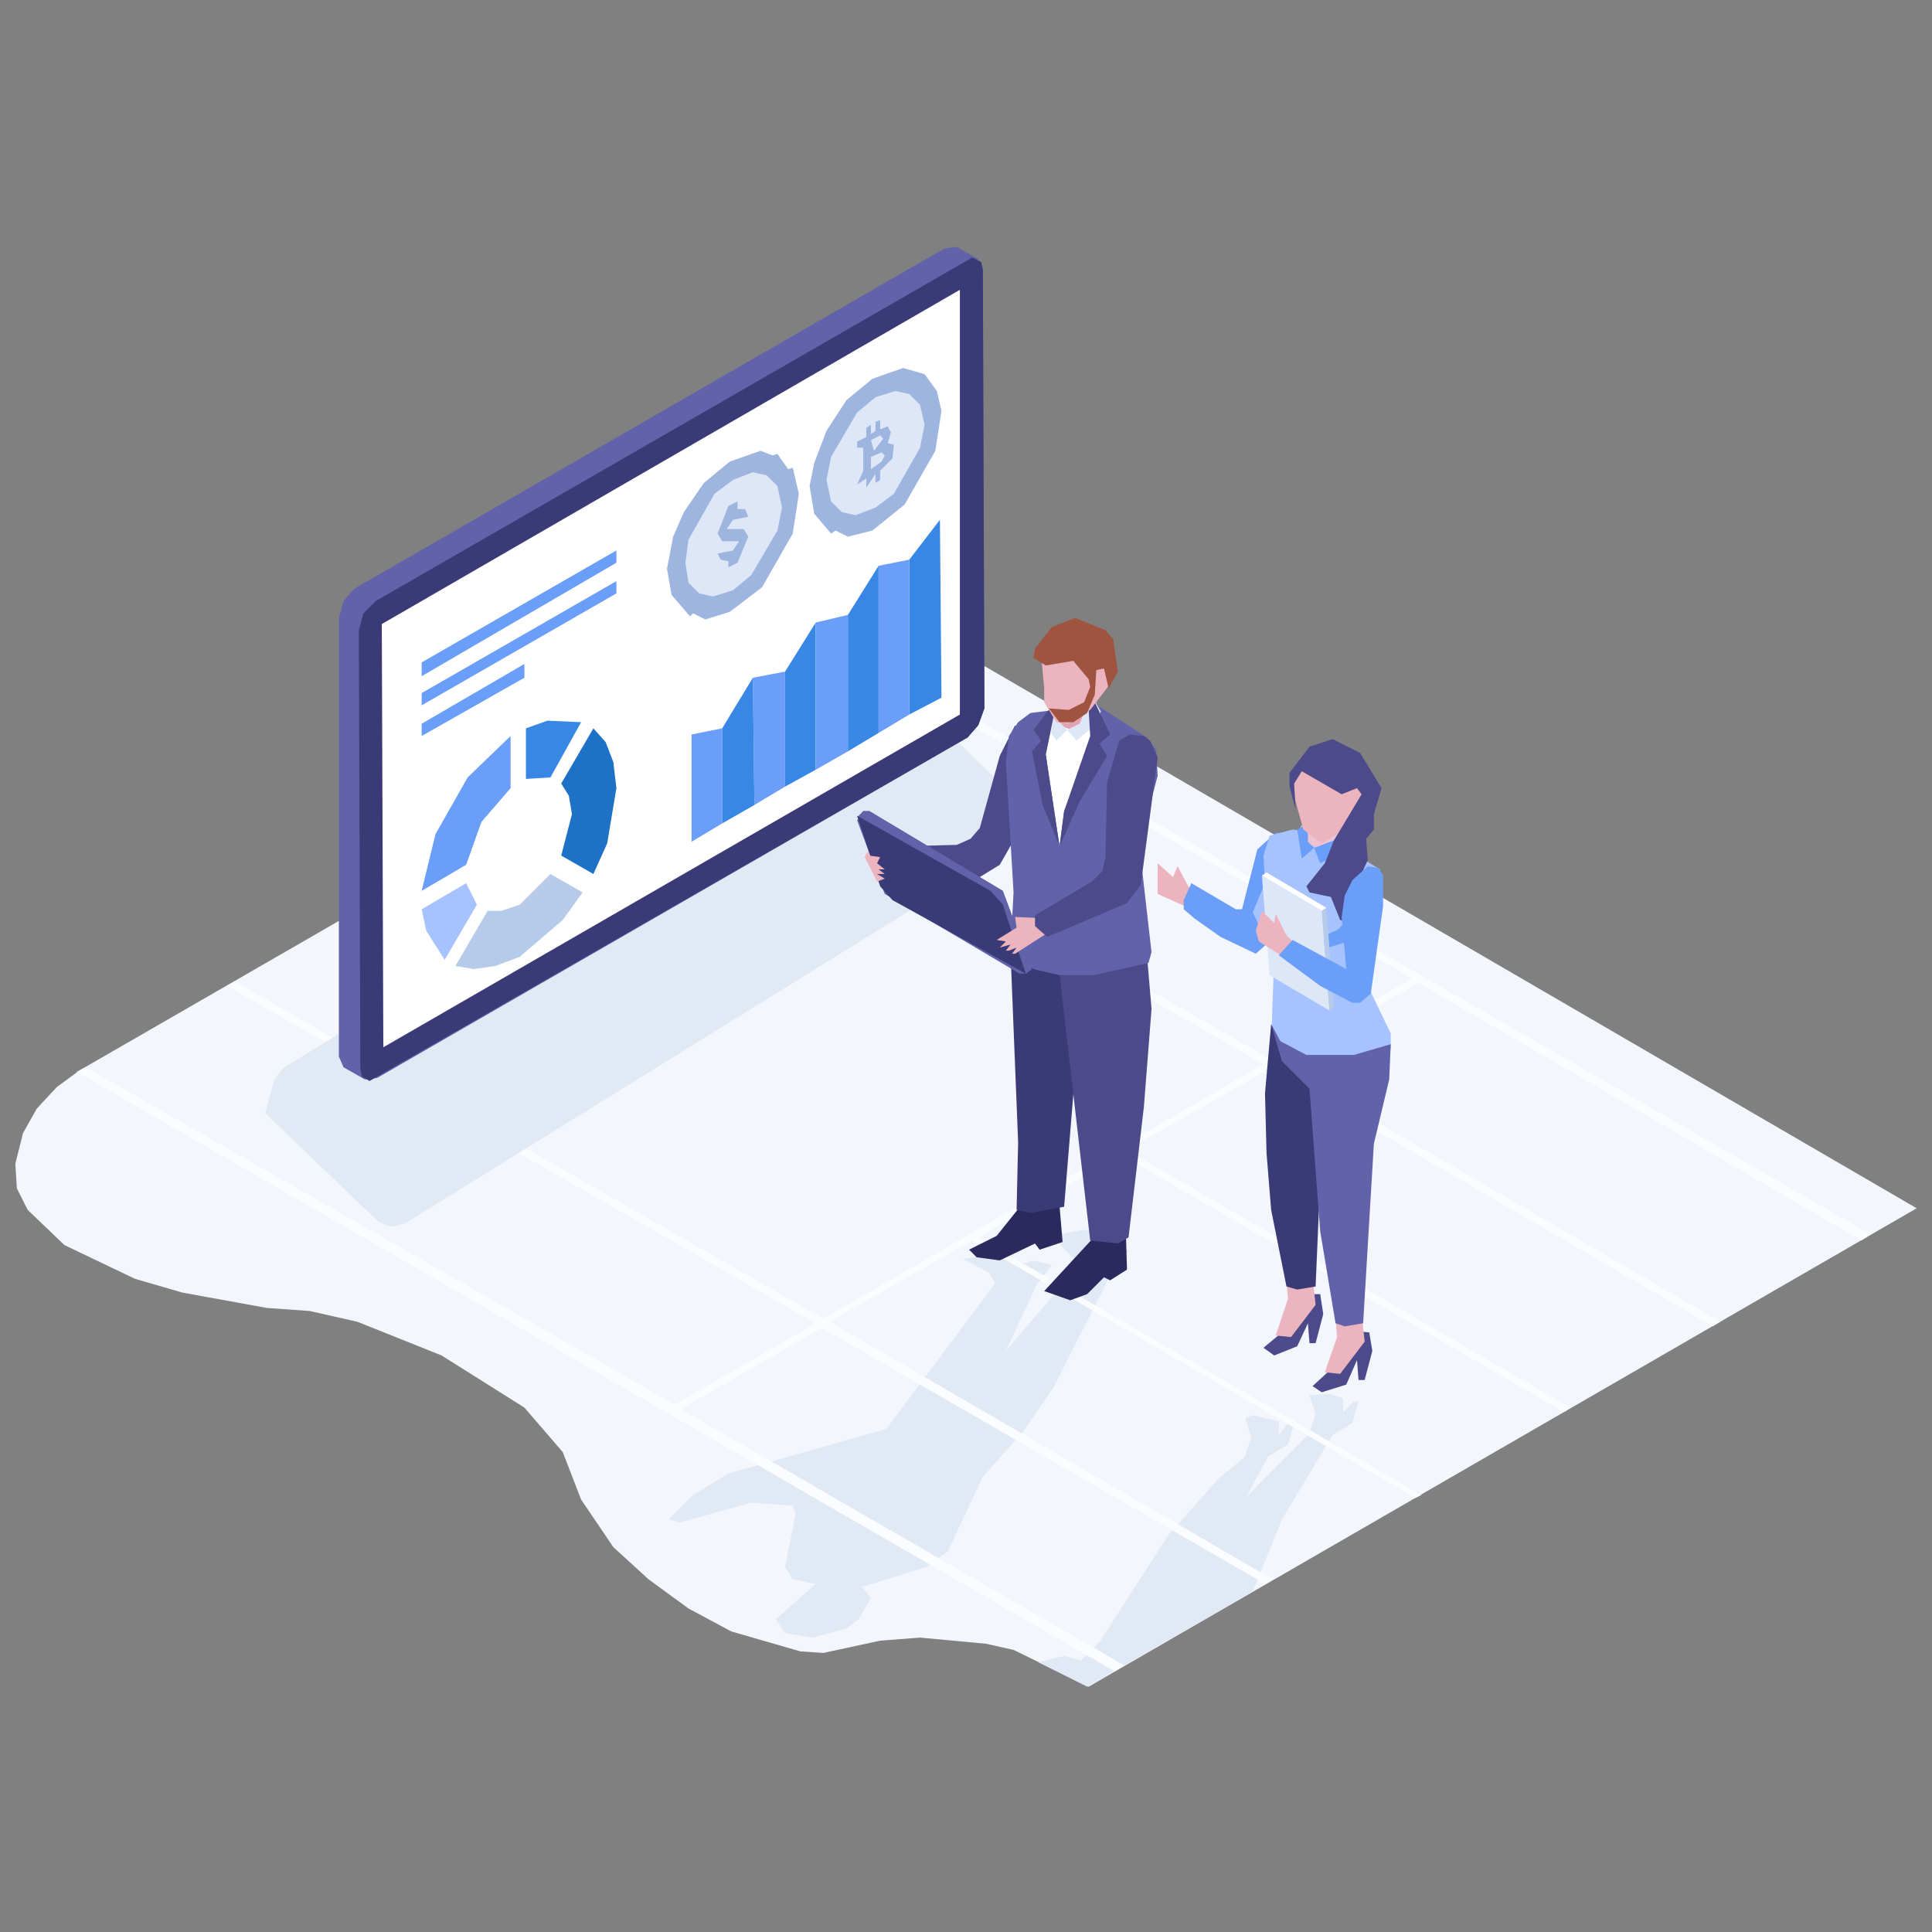 <?xml version="1.0" standalone="no"?><!DOCTYPE svg PUBLIC "-//W3C//DTD SVG 1.1//EN" "http://www.w3.org/Graphics/SVG/1.1/DTD/svg11.dtd"><svg height="126" node-id="1" sillyvg="true" template-height="126" template-width="126" version="1.1" viewBox="0 0 126 126" width="126" xmlns="http://www.w3.org/2000/svg" xmlns:xlink="http://www.w3.org/1999/xlink"><rect x="0" y="0" width="126" height="126" fill="#808080" stroke="none"/><defs node-id="146"></defs><path d="M 20.20 85.50 L 23.30 86.20 L 28.80 88.40 L 34.20 91.80 L 36.70 94.70 L 37.90 97.80 L 40.00 100.90 L 42.30 103.00 L 44.90 104.90 L 47.70 106.40 L 52.20 107.70 L 53.70 107.80 L 57.40 107.00 L 60.00 106.80 L 64.30 107.20 L 66.10 107.60 L 71.00 110.00 L 125.00 78.80 L 57.60 39.60 L 5.20 69.80 L 3.70 70.90 L 2.40 72.30 L 1.50 73.90 L 1.00 75.90 L 1.10 77.50 L 1.80 78.90 L 4.20 81.20 L 8.80 83.40 L 11.90 84.30 L 17.40 85.30 L 20.20 85.50 Z" fill="#f3f6fd" fill-rule="nonzero" node-id="150" stroke="none" target-height="70.4" target-width="124" target-x="1" target-y="39.6"></path><g node-id="501"><path d="M 70.90 110.00 L 81.70 103.80 L 83.60 99.10 L 86.90 93.60 L 88.20 92.80 L 88.60 91.40 L 88.30 91.40 L 87.60 92.10 L 87.60 91.20 L 86.70 90.90 L 85.40 91.00 L 85.80 92.20 L 85.40 93.50 L 81.30 97.60 L 82.70 95.00 L 84.00 94.20 L 84.40 92.80 L 84.00 92.80 L 83.40 93.60 L 83.40 92.70 L 81.70 92.30 L 81.20 92.50 L 81.60 93.70 L 81.20 95.00 L 79.50 96.40 L 76.20 100.10 L 71.70 107.10 L 70.50 108.30 L 69.40 108.00 L 67.70 108.40 L 70.90 110.00 Z" fill="#e1e9f4" fill-rule="nonzero" group-id="1" node-id="154" stroke="none" target-height="19.1" target-width="20.9" target-x="67.7" target-y="90.9"></path></g><path d="M 66.70 93.40 L 68.70 90.50 L 72.70 82.60 L 73.60 81.60 L 72.80 81.00 L 72.30 81.10 L 71.60 80.40 L 70.70 80.20 L 69.10 80.50 L 68.70 80.70 L 70.40 82.50 L 65.60 88.10 L 67.60 83.80 L 68.60 82.50 L 67.30 82.20 L 66.90 82.40 L 65.00 81.80 L 62.80 82.10 L 64.50 83.00 L 64.90 83.70 L 57.80 93.20 L 47.50 96.10 L 45.20 97.50 L 43.60 99.10 L 44.30 99.30 L 49.00 98.00 L 51.70 98.20 L 51.90 98.70 L 51.20 102.20 L 51.70 103.00 L 53.20 103.30 L 50.60 105.60 L 51.20 106.50 L 53.00 106.80 L 55.20 106.20 L 56.00 105.60 L 56.80 104.20 L 56.20 103.50 L 60.40 102.20 L 61.80 101.20 L 64.10 96.30 L 66.70 93.40 Z" fill="#e1e9f4" fill-rule="nonzero" node-id="157" stroke="none" target-height="26.6" target-width="30" target-x="43.6" target-y="80.2"></path><path d="M 5.60 69.60 L 44.00 91.60 L 53.20 86.30 L 14.80 64.30 L 15.30 64.00 L 53.70 86.00 L 82.40 69.40 L 44.00 47.40 L 44.50 47.10 L 82.90 69.10 L 92.10 63.80 L 53.70 41.80 L 54.30 41.50 L 122.00 80.50 L 121.40 80.90 L 92.50 64.10 L 83.30 69.40 L 112.20 86.20 L 111.70 86.50 L 82.80 69.70 L 73.50 75.00 L 102.40 91.80 L 102.00 92.10 L 73.10 75.30 L 63.80 80.70 L 92.70 97.50 L 92.30 97.70 L 63.40 80.90 L 54.10 86.20 L 83.00 103.00 L 82.50 103.30 L 53.60 86.60 L 44.40 91.90 L 73.30 108.60 L 72.70 109.00 L 5.00 69.90 Z" fill="#fafcff" fill-rule="nonzero" node-id="159" stroke="none" target-height="67.5" target-width="117" target-x="5" target-y="41.5"></path><path d="M 66.80 52.60 L 66.20 54.80 L 65.60 55.50 L 26.40 79.80 L 25.50 80.00 L 24.70 79.70 L 17.30 72.60 L 17.90 70.40 L 18.40 69.70 L 58.20 45.20 L 59.40 45.40 L 66.80 52.60 Z" fill="#e1e9f4" fill-rule="nonzero" node-id="161" stroke="none" target-height="34.8" target-width="49.5" target-x="17.3" target-y="45.2"></path><g node-id="502"><g node-id="505"><g node-id="514"><g node-id="542"><g node-id="553"><g node-id="562"><path d="M 64.20 46.20 L 63.80 47.30 L 63.10 48.10 L 24.60 70.30 L 23.80 70.40 L 22.40 69.60 L 22.10 68.90 L 22.10 40.30 L 22.40 39.20 L 23.10 38.40 L 61.60 16.20 L 62.40 16.10 L 63.80 16.90 L 64.10 17.60 L 64.20 46.20 Z" fill="#6262aa" fill-rule="nonzero" group-id="2,5,14,42,53,62" node-id="175" stroke="none" target-height="54.3" target-width="42.1" target-x="22.1" target-y="16.1"></path></g><path d="M 23.40 41.10 L 23.50 69.70 L 23.60 70.20 L 24.10 70.50 L 63.10 48.10 L 63.80 47.30 L 64.20 46.20 L 64.10 17.60 L 64.00 17.10 L 63.40 16.80 L 24.50 39.20 L 23.70 40.00 L 23.40 41.10 Z" fill="#3a3a77" fill-rule="nonzero" group-id="2,5,14,42,53" node-id="178" stroke="none" target-height="53.7" target-width="40.8" target-x="23.4" target-y="16.8"></path><g node-id="563"><path d="M 24.90 40.70 L 25.00 68.30 L 62.60 46.60 L 62.60 18.90 Z" fill="#ffffff" fill-rule="nonzero" group-id="2,5,14,42,53,63" node-id="182" stroke="none" target-height="49.4" target-width="37.7" target-x="24.9" target-y="18.9"></path></g></g></g></g></g><g node-id="506"><g node-id="515"><path d="M 61.30 33.90 L 61.40 45.50 L 59.30 46.60 L 59.30 36.50 Z" fill="#3887e5" fill-rule="nonzero" group-id="2,6,15" node-id="193" stroke="none" target-height="12.7" target-width="2.1" target-x="59.3" target-y="33.9"></path></g><g node-id="516"><path d="M 49.10 44.20 L 51.20 43.80 L 51.20 51.30 L 49.20 52.50 Z" fill="#6b9ef9" fill-rule="nonzero" group-id="2,6,16" node-id="198" stroke="none" target-height="8.7" target-width="2.1" target-x="49.1" target-y="43.8"></path></g><g node-id="517"><path d="M 53.20 40.60 L 53.20 50.20 L 51.20 51.30 L 51.20 43.80 Z" fill="#3887e5" fill-rule="nonzero" group-id="2,6,17" node-id="203" stroke="none" target-height="10.7" target-width="2" target-x="51.2" target-y="40.6"></path></g><g node-id="518"><path d="M 53.20 40.60 L 55.30 40.10 L 55.30 49.00 L 53.20 50.20 Z" fill="#6b9ef9" fill-rule="nonzero" group-id="2,6,18" node-id="208" stroke="none" target-height="10.1" target-width="2.1" target-x="53.2" target-y="40.1"></path></g><g node-id="519"><path d="M 57.30 36.90 L 57.30 47.80 L 55.30 49.00 L 55.30 40.10 Z" fill="#3887e5" fill-rule="nonzero" group-id="2,6,19" node-id="213" stroke="none" target-height="12.1" target-width="2" target-x="55.3" target-y="36.9"></path></g><g node-id="520"><path d="M 57.30 36.90 L 59.30 36.50 L 59.30 46.60 L 57.30 47.80 Z" fill="#6b9ef9" fill-rule="nonzero" group-id="2,6,20" node-id="218" stroke="none" target-height="11.3" target-width="2" target-x="57.3" target-y="36.5"></path></g><g node-id="521"><path d="M 45.10 47.90 L 47.10 47.50 L 47.10 53.70 L 45.10 54.90 Z" fill="#6b9ef9" fill-rule="nonzero" group-id="2,6,21" node-id="223" stroke="none" target-height="7.4" target-width="2" target-x="45.1" target-y="47.5"></path></g><path d="M 49.10 44.20 L 49.20 52.50 L 47.10 53.70 L 47.10 47.50 Z" fill="#3887e5" fill-rule="nonzero" group-id="2,6,22" node-id="228" stroke="none" target-height="9.5" target-width="2.1" target-x="47.1" target-y="44.2"></path></g><g node-id="507"><g node-id="523"><path d="M 30.40 57.60 L 31.10 59.00 L 29.00 62.60 L 27.80 60.70 L 27.50 59.30 L 30.40 57.60 Z" fill="#a6c2ff" fill-rule="nonzero" group-id="2,7,23" node-id="236" stroke="none" target-height="5" target-width="3.6" target-x="27.5" target-y="57.6"></path></g><g node-id="524"><path d="M 33.30 48.00 L 33.30 51.40 L 31.40 53.60 L 30.40 56.40 L 27.50 58.10 L 28.40 54.40 L 30.50 50.70 L 33.30 48.00 Z" fill="#6b9ef9" fill-rule="nonzero" group-id="2,7,24" node-id="241" stroke="none" target-height="10.1" target-width="5.8" target-x="27.5" target-y="48"></path></g><g node-id="525"><path d="M 35.90 57.00 L 38.00 58.20 L 36.70 60.00 L 33.90 62.40 L 32.30 63.00 L 30.90 63.20 L 29.70 63.00 L 31.80 59.40 L 32.70 59.40 L 33.90 59.00 L 35.90 57.00 Z" fill="#b6cbea" fill-rule="nonzero" group-id="2,7,25" node-id="246" stroke="none" target-height="6.2" target-width="8.3" target-x="29.7" target-y="57"></path></g><g node-id="526"><path d="M 34.20 43.30 L 34.20 44.20 L 27.50 48.00 L 27.50 47.20 Z" fill="#6b9ef9" fill-rule="nonzero" group-id="2,7,26" node-id="251" stroke="none" target-height="4.7" target-width="6.7" target-x="27.5" target-y="43.3"></path></g><g node-id="527"><path d="M 40.20 37.90 L 40.20 38.70 L 27.50 46.00 L 27.50 45.20 Z" fill="#6b9ef9" fill-rule="nonzero" group-id="2,7,27" node-id="256" stroke="none" target-height="8.1" target-width="12.7" target-x="27.5" target-y="37.9"></path></g><g node-id="528"><path d="M 34.30 47.50 L 35.70 47.00 L 37.90 47.10 L 35.90 50.70 L 34.30 50.80 L 34.30 47.50 Z" fill="#3887e5" fill-rule="nonzero" group-id="2,7,28" node-id="261" stroke="none" target-height="3.8" target-width="3.6" target-x="34.3" target-y="47"></path></g><g node-id="529"><path d="M 38.70 47.50 L 39.50 48.40 L 40.00 49.70 L 40.20 51.40 L 39.60 55.00 L 38.70 57.00 L 36.60 55.80 L 37.30 53.10 L 37.10 51.90 L 36.60 51.10 L 38.70 47.50 Z" fill="#1e72c6" fill-rule="nonzero" group-id="2,7,29" node-id="266" stroke="none" target-height="9.5" target-width="3.6" target-x="36.6" target-y="47.5"></path></g><path d="M 40.20 35.90 L 40.20 36.70 L 27.50 44.10 L 27.50 43.20 Z" fill="#6b9ef9" fill-rule="nonzero" group-id="2,7,30" node-id="271" stroke="none" target-height="8.2" target-width="12.7" target-x="27.5" target-y="35.9"></path></g><g node-id="508"><g node-id="531"><path d="M 52.10 32.20 L 51.70 34.80 L 49.70 38.30 L 47.60 39.90 L 46.00 40.40 L 45.20 40.00 L 45.00 40.20 L 43.80 38.80 L 43.50 37.10 L 43.90 35.00 L 44.60 33.40 L 45.90 31.50 L 47.60 30.10 L 49.60 29.40 L 50.40 29.70 L 50.70 29.60 L 51.40 30.60 L 51.70 30.50 L 52.10 32.20 Z" fill="#9eb5df" fill-rule="nonzero" group-id="2,8,31" node-id="279" stroke="none" target-height="11" target-width="8.6" target-x="43.5" target-y="29.4"></path><path d="M 61.40 26.80 L 61.00 29.40 L 59.00 32.90 L 56.90 34.60 L 55.30 35.00 L 54.50 34.60 L 54.20 34.80 L 53.10 33.50 L 52.80 31.70 L 53.10 30.20 L 53.90 28.10 L 55.20 26.10 L 56.90 24.70 L 58.90 24.00 L 60.30 24.40 L 61.10 25.50 L 61.40 26.80 Z" fill="#9eb5df" fill-rule="nonzero" group-id="2,8,31" node-id="281" stroke="none" target-height="11" target-width="8.6" target-x="52.8" target-y="24"></path></g><g node-id="532"><g node-id="543"><path d="M 60.30 27.70 L 60.00 29.20 L 58.30 32.20 L 57.10 33.10 L 55.80 33.60 L 54.90 33.40 L 54.20 32.70 L 53.90 31.30 L 54.20 29.80 L 55.90 26.90 L 57.10 25.90 L 58.40 25.50 L 59.30 25.70 L 60.00 26.40 L 60.30 27.70 Z" fill="#dee7f8" fill-rule="nonzero" group-id="2,8,32,43" node-id="288" stroke="none" target-height="8.1" target-width="6.4" target-x="53.9" target-y="25.5"></path></g><path d="M 51.00 33.10 L 50.70 34.60 L 49.00 37.50 L 47.80 38.50 L 46.50 38.90 L 45.60 38.70 L 44.90 38.00 L 44.70 36.70 L 44.90 35.20 L 46.60 32.20 L 47.80 31.30 L 49.10 30.80 L 50.00 31.00 L 50.70 31.70 L 51.00 33.10 Z" fill="#dee7f8" fill-rule="nonzero" group-id="2,8,32,44" node-id="293" stroke="none" target-height="8.1" target-width="6.3" target-x="44.7" target-y="30.8"></path></g><g node-id="533"><path d="M 58.30 29.00 L 58.20 29.90 L 57.40 30.70 L 57.40 31.30 L 57.10 31.50 L 57.10 30.90 L 56.50 31.80 L 56.50 31.20 L 55.90 31.60 L 56.30 30.70 L 56.30 29.20 L 55.90 29.20 L 55.90 28.80 L 56.50 28.50 L 56.50 27.90 L 56.80 27.70 L 56.80 28.30 L 57.10 28.10 L 57.10 27.50 L 57.40 27.40 L 57.40 28.00 L 57.90 27.80 L 58.10 28.20 L 57.90 28.90 L 58.30 29.00 Z M 57.50 30.10 L 57.70 29.70 L 57.50 29.50 L 56.80 29.80 L 56.80 30.60 L 57.50 30.10 M 56.80 28.70 L 57.00 29.40 L 57.60 28.60 L 57.40 28.40 L 56.80 28.70" fill="#9eb5df" fill-rule="nonzero" group-id="2,8,33" node-id="299" stroke="none" target-height="4.4" target-width="2.4" target-x="55.9" target-y="27.4"></path></g><path d="M 48.10 32.70 L 48.10 33.20 L 48.60 33.20 L 48.80 33.70 L 47.80 33.90 L 47.40 34.50 L 48.50 34.50 L 48.80 35.00 L 48.10 36.70 L 47.50 37.00 L 47.50 36.60 L 47.00 36.50 L 46.80 36.10 L 47.80 35.90 L 48.20 35.30 L 47.10 35.30 L 46.80 34.80 L 47.50 33.00 L 48.10 32.70 Z" fill="#9eb5df" fill-rule="nonzero" group-id="2,8,34" node-id="304" stroke="none" target-height="4.3" target-width="2" target-x="46.8" target-y="32.7"></path></g></g><g node-id="503"><g node-id="509"><g node-id="535"><path d="M 68.90 76.30 L 67.90 77.90 L 67.00 78.10 L 65.00 80.60 L 63.20 81.50 L 63.70 82.00 L 65.20 82.20 L 67.50 81.10 L 67.80 81.50 L 69.30 81.00 L 68.90 76.30 Z" fill="#2a2a5e" fill-rule="nonzero" group-id="3,9,35" node-id="315" stroke="none" target-height="5.9" target-width="6.1" target-x="63.2" target-y="76.3"></path><path d="M 65.90 62.00 L 66.30 60.30 L 70.50 59.90 L 70.70 62.80 L 69.40 78.70 L 67.20 79.10 L 66.30 78.90 L 66.40 74.50 L 65.90 62.00 Z" fill="#3a3a77" fill-rule="nonzero" group-id="3,9,35" node-id="317" stroke="none" target-height="19.2" target-width="4.8" target-x="65.9" target-y="59.9"></path><path d="M 73.40 79.50 L 72.70 80.20 L 71.70 80.30 L 68.10 84.20 L 69.80 84.80 L 70.90 84.40 L 72.00 83.30 L 72.40 83.50 L 73.50 82.80 L 73.40 79.50 Z" fill="#2a2a5e" fill-rule="nonzero" group-id="3,9,35" node-id="319" stroke="none" target-height="5.3" target-width="5.4" target-x="68.1" target-y="79.5"></path><path d="M 74.70 61.10 L 68.70 60.10 L 71.10 80.90 L 72.90 81.10 L 73.60 80.70 L 74.60 72.20 L 75.10 65.80 L 74.70 61.10 Z" fill="#4c4a8b" fill-rule="nonzero" group-id="3,9,35" node-id="321" stroke="none" target-height="21" target-width="6.4" target-x="68.7" target-y="60.1"></path></g><g node-id="536"><g node-id="545"><g node-id="554"><g node-id="564"><g node-id="566"><g node-id="568"><g node-id="569"><path d="M 71.50 45.30 L 69.20 45.30 L 68.50 46.20 L 69.00 48.20 L 69.60 49.10 L 70.40 49.00 L 71.50 47.90 L 71.50 45.30 Z" fill="#e0a4b2" fill-rule="nonzero" group-id="3,9,36,45,54,64,66,68,69" node-id="338" stroke="none" target-height="3.8" target-width="3" target-x="68.5" target-y="45.3"></path><path d="M 66.20 47.30 L 65.20 49.30 L 63.90 54.00 L 63.30 54.70 L 62.40 55.10 L 58.60 55.20 L 58.30 56.30 L 58.60 56.70 L 63.90 57.20 L 65.20 56.40 L 66.80 53.60 L 66.80 48.70 L 66.20 47.30 Z" fill="#4c4a8b" fill-rule="nonzero" group-id="3,9,36,45,54,64,66,68,69" node-id="340" stroke="none" target-height="9.9" target-width="8.5" target-x="58.3" target-y="47.3"></path><path d="M 68.90 45.70 L 68.80 46.90 L 69.10 47.30 L 70.10 47.70 L 71.00 47.40 L 71.70 46.10 L 72.30 48.10 L 71.40 63.20 L 69.00 63.30 L 67.20 62.70 L 66.90 52.70 L 67.80 48.00 L 68.90 45.70 Z" fill="#ffffff" fill-rule="nonzero" group-id="3,9,36,45,54,64,66,68,69" node-id="342" stroke="none" target-height="17.6" target-width="5.4" target-x="66.9" target-y="45.7"></path><g node-id="570"><path d="M 75.10 62.10 L 74.90 62.80 L 71.30 63.60 L 69.10 63.60 L 67.40 63.20 L 65.90 62.00 L 66.10 58.20 L 65.60 49.70 L 65.80 48.00 L 66.40 47.10 L 67.20 46.50 L 68.80 46.30 L 68.20 49.20 L 69.10 55.20 L 69.40 52.90 L 71.00 48.90 L 71.40 45.90 L 74.80 48.10 L 75.40 48.90 L 75.50 50.60 L 74.30 55.10 L 75.10 62.10 Z" fill="#6262aa" fill-rule="nonzero" group-id="3,9,36,45,54,64,66,68,69,70" node-id="346" stroke="none" target-height="17.7" target-width="9.9" target-x="65.6" target-y="45.9"></path></g><path d="M 71.20 45.40 L 70.40 47.20 L 69.60 47.60 L 70.20 48.30 L 71.40 47.30 L 71.80 46.40 L 71.20 45.40 Z" fill="#dee7f8" fill-rule="nonzero" group-id="3,9,36,45,54,64,66,68,69" node-id="349" stroke="none" target-height="2.9" target-width="2.2" target-x="69.6" target-y="45.4"></path><g node-id="571"><path d="M 72.40 47.90 L 71.40 45.80 L 71.00 46.30 L 71.10 48.00 L 69.40 52.90 L 69.10 55.20 L 70.40 52.30 L 72.20 49.30 L 71.70 48.50 L 72.40 47.90 Z" fill="#4c4a8b" fill-rule="nonzero" group-id="3,9,36,45,54,64,66,68,69,71" node-id="353" stroke="none" target-height="9.4" target-width="3.3" target-x="69.1" target-y="45.8"></path></g><path d="M 68.90 45.90 L 68.20 46.80 L 68.60 47.90 L 68.90 48.30 L 69.60 47.60 L 69.00 47.00 L 68.90 45.90 Z" fill="#dee7f8" fill-rule="nonzero" group-id="3,9,36,45,54,64,66,68,69" node-id="356" stroke="none" target-height="2.4" target-width="1.4" target-x="68.2" target-y="45.9"></path><path d="M 69.10 55.20 L 68.20 49.20 L 68.80 46.30 L 68.40 46.30 L 67.40 47.60 L 67.90 48.30 L 67.30 49.00 L 68.00 52.50 L 69.10 55.20 Z" fill="#4c4a8b" fill-rule="nonzero" group-id="3,9,36,45,54,64,66,68,69" node-id="358" stroke="none" target-height="8.9" target-width="1.8" target-x="67.3" target-y="46.3"></path></g></g></g></g></g></g></g><g node-id="537"><g node-id="546"><g node-id="555"><path d="M 67.30 63.20 L 66.90 63.50 L 65.10 58.50 L 55.90 53.30 L 56.30 52.90 L 56.70 52.90 L 65.40 58.10 L 67.30 63.20 Z" fill="#6262aa" fill-rule="nonzero" group-id="3,9,37,46,55" node-id="373" stroke="none" target-height="10.6" target-width="11.4" target-x="55.9" target-y="52.9"></path></g><g node-id="556"><g node-id="565"><g node-id="567"><path d="M 67.30 63.20 L 66.90 63.50 L 66.50 63.50 L 57.70 58.30 L 55.90 53.50 L 56.30 52.90 L 56.70 52.90 L 65.40 58.10 L 67.30 63.20 Z" fill="#6262aa" fill-rule="nonzero" group-id="3,9,37,46,56,65,67" node-id="382" stroke="none" target-height="10.6" target-width="11.4" target-x="55.9" target-y="52.9"></path></g></g></g><path d="M 64.60 58.10 L 65.40 59.00 L 66.90 63.50 L 58.20 58.70 L 57.40 57.80 L 55.90 53.20 L 64.60 58.10 Z" fill="#3a3a77" fill-rule="nonzero" group-id="3,9,37,46,57" node-id="389" stroke="none" target-height="10.3" target-width="11" target-x="55.9" target-y="53.2"></path></g></g><g node-id="538"><g node-id="547"><path d="M 68.70 60.60 L 66.20 62.20 L 66.00 62.20 L 66.30 61.80 L 65.80 62.00 L 65.60 62.00 L 65.90 61.60 L 65.20 61.80 L 65.60 61.40 L 65.00 61.30 L 66.30 60.50 L 66.20 59.80 L 68.30 59.90 L 68.70 60.60 Z" fill="#ecb4bf" fill-rule="nonzero" group-id="3,9,38,47" node-id="398" stroke="none" target-height="2.4" target-width="3.7" target-x="65" target-y="59.8"></path><path d="M 71.20 57.50 L 71.90 56.80 L 72.10 55.90 L 72.20 51.00 L 73.00 48.30 L 73.70 47.90 L 74.60 48.00 L 75.00 48.30 L 75.50 49.40 L 74.40 57.70 L 73.50 58.90 L 68.30 61.10 L 67.50 60.40 L 67.50 59.70 L 71.20 57.50 Z" fill="#4c4a8b" fill-rule="nonzero" group-id="3,9,38,47" node-id="400" stroke="none" target-height="13.2" target-width="8" target-x="67.5" target-y="47.9"></path></g></g><g node-id="539"><path d="M 68.10 44.90 L 67.90 42.70 L 70.10 42.00 L 72.30 43.10 L 72.40 44.60 L 71.10 46.30 L 69.60 47.20 L 68.90 47.10 L 68.10 45.80 L 68.10 44.90 Z" fill="#ecb4bf" fill-rule="nonzero" group-id="3,9,39" node-id="406" stroke="none" target-height="5.2" target-width="4.5" target-x="67.9" target-y="42"></path></g><path d="M 57.70 56.70 L 57.20 56.30 L 57.40 55.90 L 56.70 55.80 L 56.60 55.50 L 56.40 55.90 L 57.20 57.50 L 57.70 57.30 L 57.20 57.00 L 57.70 57.00 L 57.30 56.70 L 57.70 56.70 Z" fill="#ecb4bf" fill-rule="nonzero" group-id="3,9" node-id="409" stroke="none" target-height="2" target-width="1.3" target-x="56.4" target-y="55.5"></path></g><path d="M 72.90 43.80 L 72.30 44.90 L 72.00 43.60 L 71.50 43.70 L 71.40 45.30 L 70.90 46.50 L 70.00 47.10 L 69.10 47.10 L 68.40 46.20 L 69.70 46.30 L 70.70 45.80 L 71.10 44.80 L 71.00 44.30 L 70.00 43.10 L 68.20 43.40 L 67.40 42.90 L 67.50 42.30 L 68.60 40.90 L 70.10 40.30 L 72.10 41.10 L 72.60 41.70 L 72.90 43.80 Z" fill="#a0533f" fill-rule="nonzero" group-id="3" node-id="412" stroke="none" target-height="6.8" target-width="5.5" target-x="67.4" target-y="40.3"></path></g><g node-id="504"><g node-id="510"><path d="M 85.60 90.40 L 86.80 89.30 L 88.40 86.80 L 89.30 86.90 L 89.50 88.10 L 89.00 90.00 L 88.60 90.00 L 88.50 88.70 L 87.80 90.30 L 86.20 90.80 L 85.60 90.40 Z" fill="#4c4a8b" fill-rule="nonzero" group-id="4,10" node-id="419" stroke="none" target-height="4" target-width="3.9" target-x="85.6" target-y="86.8"></path><path d="M 88.70 84.80 L 87.00 84.80 L 87.20 87.20 L 86.40 89.50 L 87.40 89.60 L 89.00 87.50 L 88.70 84.80 Z" fill="#ecb4bf" fill-rule="nonzero" group-id="4,10" node-id="421" stroke="none" target-height="4.8" target-width="2.6" target-x="86.4" target-y="84.8"></path></g><g node-id="511"><path d="M 82.40 87.90 L 83.60 86.90 L 85.20 84.40 L 86.10 84.40 L 86.30 85.70 L 85.80 87.60 L 85.40 87.60 L 85.30 86.30 L 84.60 87.80 L 83.10 88.40 L 82.40 87.90 Z" fill="#4c4a8b" fill-rule="nonzero" group-id="4,11" node-id="426" stroke="none" target-height="4" target-width="3.9" target-x="82.4" target-y="84.4"></path><path d="M 85.50 82.30 L 83.80 82.30 L 84.00 84.70 L 83.20 87.10 L 84.20 87.20 L 85.80 85.10 L 85.50 82.30 Z" fill="#ecb4bf" fill-rule="nonzero" group-id="4,11" node-id="428" stroke="none" target-height="4.9" target-width="2.6" target-x="83.2" target-y="82.3"></path></g><g node-id="512"><g node-id="540"><g node-id="548"><g node-id="558"><path d="M 77.50 57.80 L 76.80 56.50 L 76.50 57.20 L 75.50 56.30 L 75.50 58.30 L 77.50 59.20 L 78.10 58.40 L 77.50 57.80 Z" fill="#ecb4bf" fill-rule="nonzero" group-id="4,12,40,48,58" node-id="439" stroke="none" target-height="2.9" target-width="2.6" target-x="75.5" target-y="56.3"></path><path d="M 83.20 54.30 L 82.00 55.40 L 81.00 59.30 L 80.60 59.30 L 77.70 57.60 L 77.20 58.70 L 77.20 59.30 L 77.90 59.90 L 79.60 61.10 L 81.90 62.20 L 82.80 61.40 L 84.60 55.70 L 84.30 54.40 L 83.20 54.30 Z" fill="#6b9ef9" fill-rule="nonzero" group-id="4,12,40,48,58" node-id="441" stroke="none" target-height="7.9" target-width="7.4" target-x="77.2" target-y="54.3"></path><path d="M 89.40 64.70 L 88.60 62.30 L 88.90 60.50 L 90.00 58.30 L 90.00 56.70 L 88.70 55.90 L 87.90 54.80 L 87.20 54.50 L 84.30 54.10 L 82.80 54.50 L 82.40 55.80 L 82.50 57.60 L 81.70 59.50 L 83.10 62.40 L 82.90 68.00 L 83.20 68.90 L 84.80 69.90 L 86.30 70.10 L 90.20 69.60 L 90.70 68.40 L 90.70 67.40 L 89.40 64.70 Z" fill="#a6c2ff" fill-rule="nonzero" group-id="4,12,40,48,58" node-id="443" stroke="none" target-height="16" target-width="9" target-x="81.7" target-y="54.1"></path><path d="M 86.70 70.10 L 84.10 69.10 L 82.90 66.80 L 82.50 71.30 L 82.60 75.20 L 82.90 78.90 L 83.90 83.90 L 84.60 84.10 L 85.80 83.90 L 86.20 74.60 L 86.90 70.20 L 86.70 70.10 Z" fill="#3a3a77" fill-rule="nonzero" group-id="4,12,40,48,58" node-id="445" stroke="none" target-height="17.3" target-width="4.4" target-x="82.5" target-y="66.8"></path><path d="M 90.70 68.10 L 88.30 68.80 L 85.20 68.80 L 83.50 67.90 L 82.90 66.80 L 83.60 69.20 L 85.40 71.00 L 86.10 80.30 L 87.10 86.30 L 87.70 86.50 L 88.90 86.30 L 89.60 74.60 L 90.60 70.40 L 90.70 68.10 Z" fill="#6262aa" fill-rule="nonzero" group-id="4,12,40,48,58" node-id="447" stroke="none" target-height="19.7" target-width="7.8" target-x="82.9" target-y="66.8"></path></g></g><g node-id="549"><g node-id="559"><path d="M 88.20 55.30 L 86.70 55.80 L 84.70 54.60 L 84.70 54.10 L 85.60 52.90 L 87.60 52.70 L 88.20 55.30 Z" fill="#edc3d2" fill-rule="nonzero" group-id="4,12,40,49,59" node-id="455" stroke="none" target-height="3.1" target-width="3.5" target-x="84.7" target-y="52.7"></path></g></g><g node-id="550"><g node-id="560"><path d="M 86.10 56.30 L 88.20 55.30 L 87.80 54.50 L 85.70 55.30 L 86.10 56.30 Z" fill="#6b9ef9" fill-rule="nonzero" group-id="4,12,40,50,60" node-id="463" stroke="none" target-height="1.8" target-width="2.5" target-x="85.7" target-y="54.5"></path></g><path d="M 84.90 56.00 L 84.60 54.10 L 85.30 53.70 L 85.30 54.90 L 85.70 55.30 L 84.90 56.00 Z" fill="#6b9ef9" fill-rule="nonzero" group-id="4,12,40,50,61" node-id="468" stroke="none" target-height="2.3" target-width="1.1" target-x="84.6" target-y="53.7"></path></g><path d="M 86.40 50.20 L 84.80 49.90 L 84.20 51.20 L 85.00 54.10 L 86.20 55.00 L 88.20 53.80 L 89.20 52.20 L 88.30 50.70 L 86.40 50.20 Z" fill="#ecb4bf" fill-rule="nonzero" group-id="4,12,40,51" node-id="474" stroke="none" target-height="5.1" target-width="5" target-x="84.2" target-y="49.9"></path></g><path d="M 88.40 59.20 L 87.30 60.60 L 85.80 61.30 L 85.30 61.00 L 84.50 59.50 L 85.20 61.30 L 86.60 61.80 L 88.60 61.20 L 88.40 59.20 Z" fill="#6b9ef9" fill-rule="nonzero" group-id="4,12" node-id="478" stroke="none" target-height="2.6" target-width="4.1" target-x="84.5" target-y="59.2"></path></g><path d="M 90.10 51.40 L 88.70 49.10 L 86.90 48.20 L 85.40 48.70 L 84.10 50.40 L 84.10 51.30 L 84.50 52.80 L 84.40 51.10 L 84.90 50.30 L 87.50 51.80 L 88.50 51.40 L 88.80 51.80 L 87.00 54.80 L 86.40 56.30 L 85.20 57.80 L 85.40 58.20 L 86.80 58.50 L 87.40 60.00 L 87.80 60.10 L 88.00 60.00 L 88.00 59.10 L 88.80 58.20 L 88.70 57.20 L 89.20 56.10 L 89.10 54.70 L 89.60 54.10 L 89.60 53.10 L 90.10 51.40 Z" fill="#4c4a8b" fill-rule="nonzero" group-id="4" node-id="481" stroke="none" target-height="11.9" target-width="6" target-x="84.1" target-y="48.2"></path><g node-id="513"><g node-id="541"><g node-id="552"><path d="M 86.50 59.20 L 86.20 59.40 L 86.70 65.90 L 87.00 65.70 Z" fill="#b6cbea" fill-rule="nonzero" group-id="4,13,41,52" node-id="489" stroke="none" target-height="6.7" target-width="0.8" target-x="86.2" target-y="59.2"></path><path d="M 86.20 59.40 L 82.30 57.10 L 82.80 63.60 L 86.70 65.90 Z" fill="#dee7f8" fill-rule="nonzero" group-id="4,13,41,52" node-id="491" stroke="none" target-height="8.8" target-width="4.4" target-x="82.3" target-y="57.1"></path><path d="M 82.60 56.90 L 82.30 57.10 L 86.20 59.40 L 86.50 59.20 Z" fill="#ffffff" fill-rule="nonzero" group-id="4,13,41,52" node-id="493" stroke="none" target-height="2.5" target-width="4.2" target-x="82.3" target-y="56.9"></path></g></g><path d="M 83.90 61.00 L 83.20 59.60 L 83.10 60.20 L 82.30 59.40 L 81.90 60.70 L 82.10 61.40 L 83.70 62.40 L 84.50 61.60 L 83.90 61.00 Z" fill="#ecb4bf" fill-rule="nonzero" group-id="4,13" node-id="497" stroke="none" target-height="3" target-width="2.6" target-x="81.9" target-y="59.4"></path><path d="M 89.20 56.50 L 88.20 57.40 L 87.70 58.40 L 87.50 59.80 L 87.80 63.20 L 84.30 61.30 L 83.40 62.30 L 86.10 64.30 L 88.20 65.40 L 88.70 65.40 L 89.40 64.80 L 90.20 59.10 L 90.20 57.10 L 89.90 56.60 L 89.20 56.50 Z" fill="#6b9ef9" fill-rule="nonzero" group-id="4,13" node-id="499" stroke="none" target-height="8.9" target-width="6.8" target-x="83.4" target-y="56.5"></path></g></g></svg>